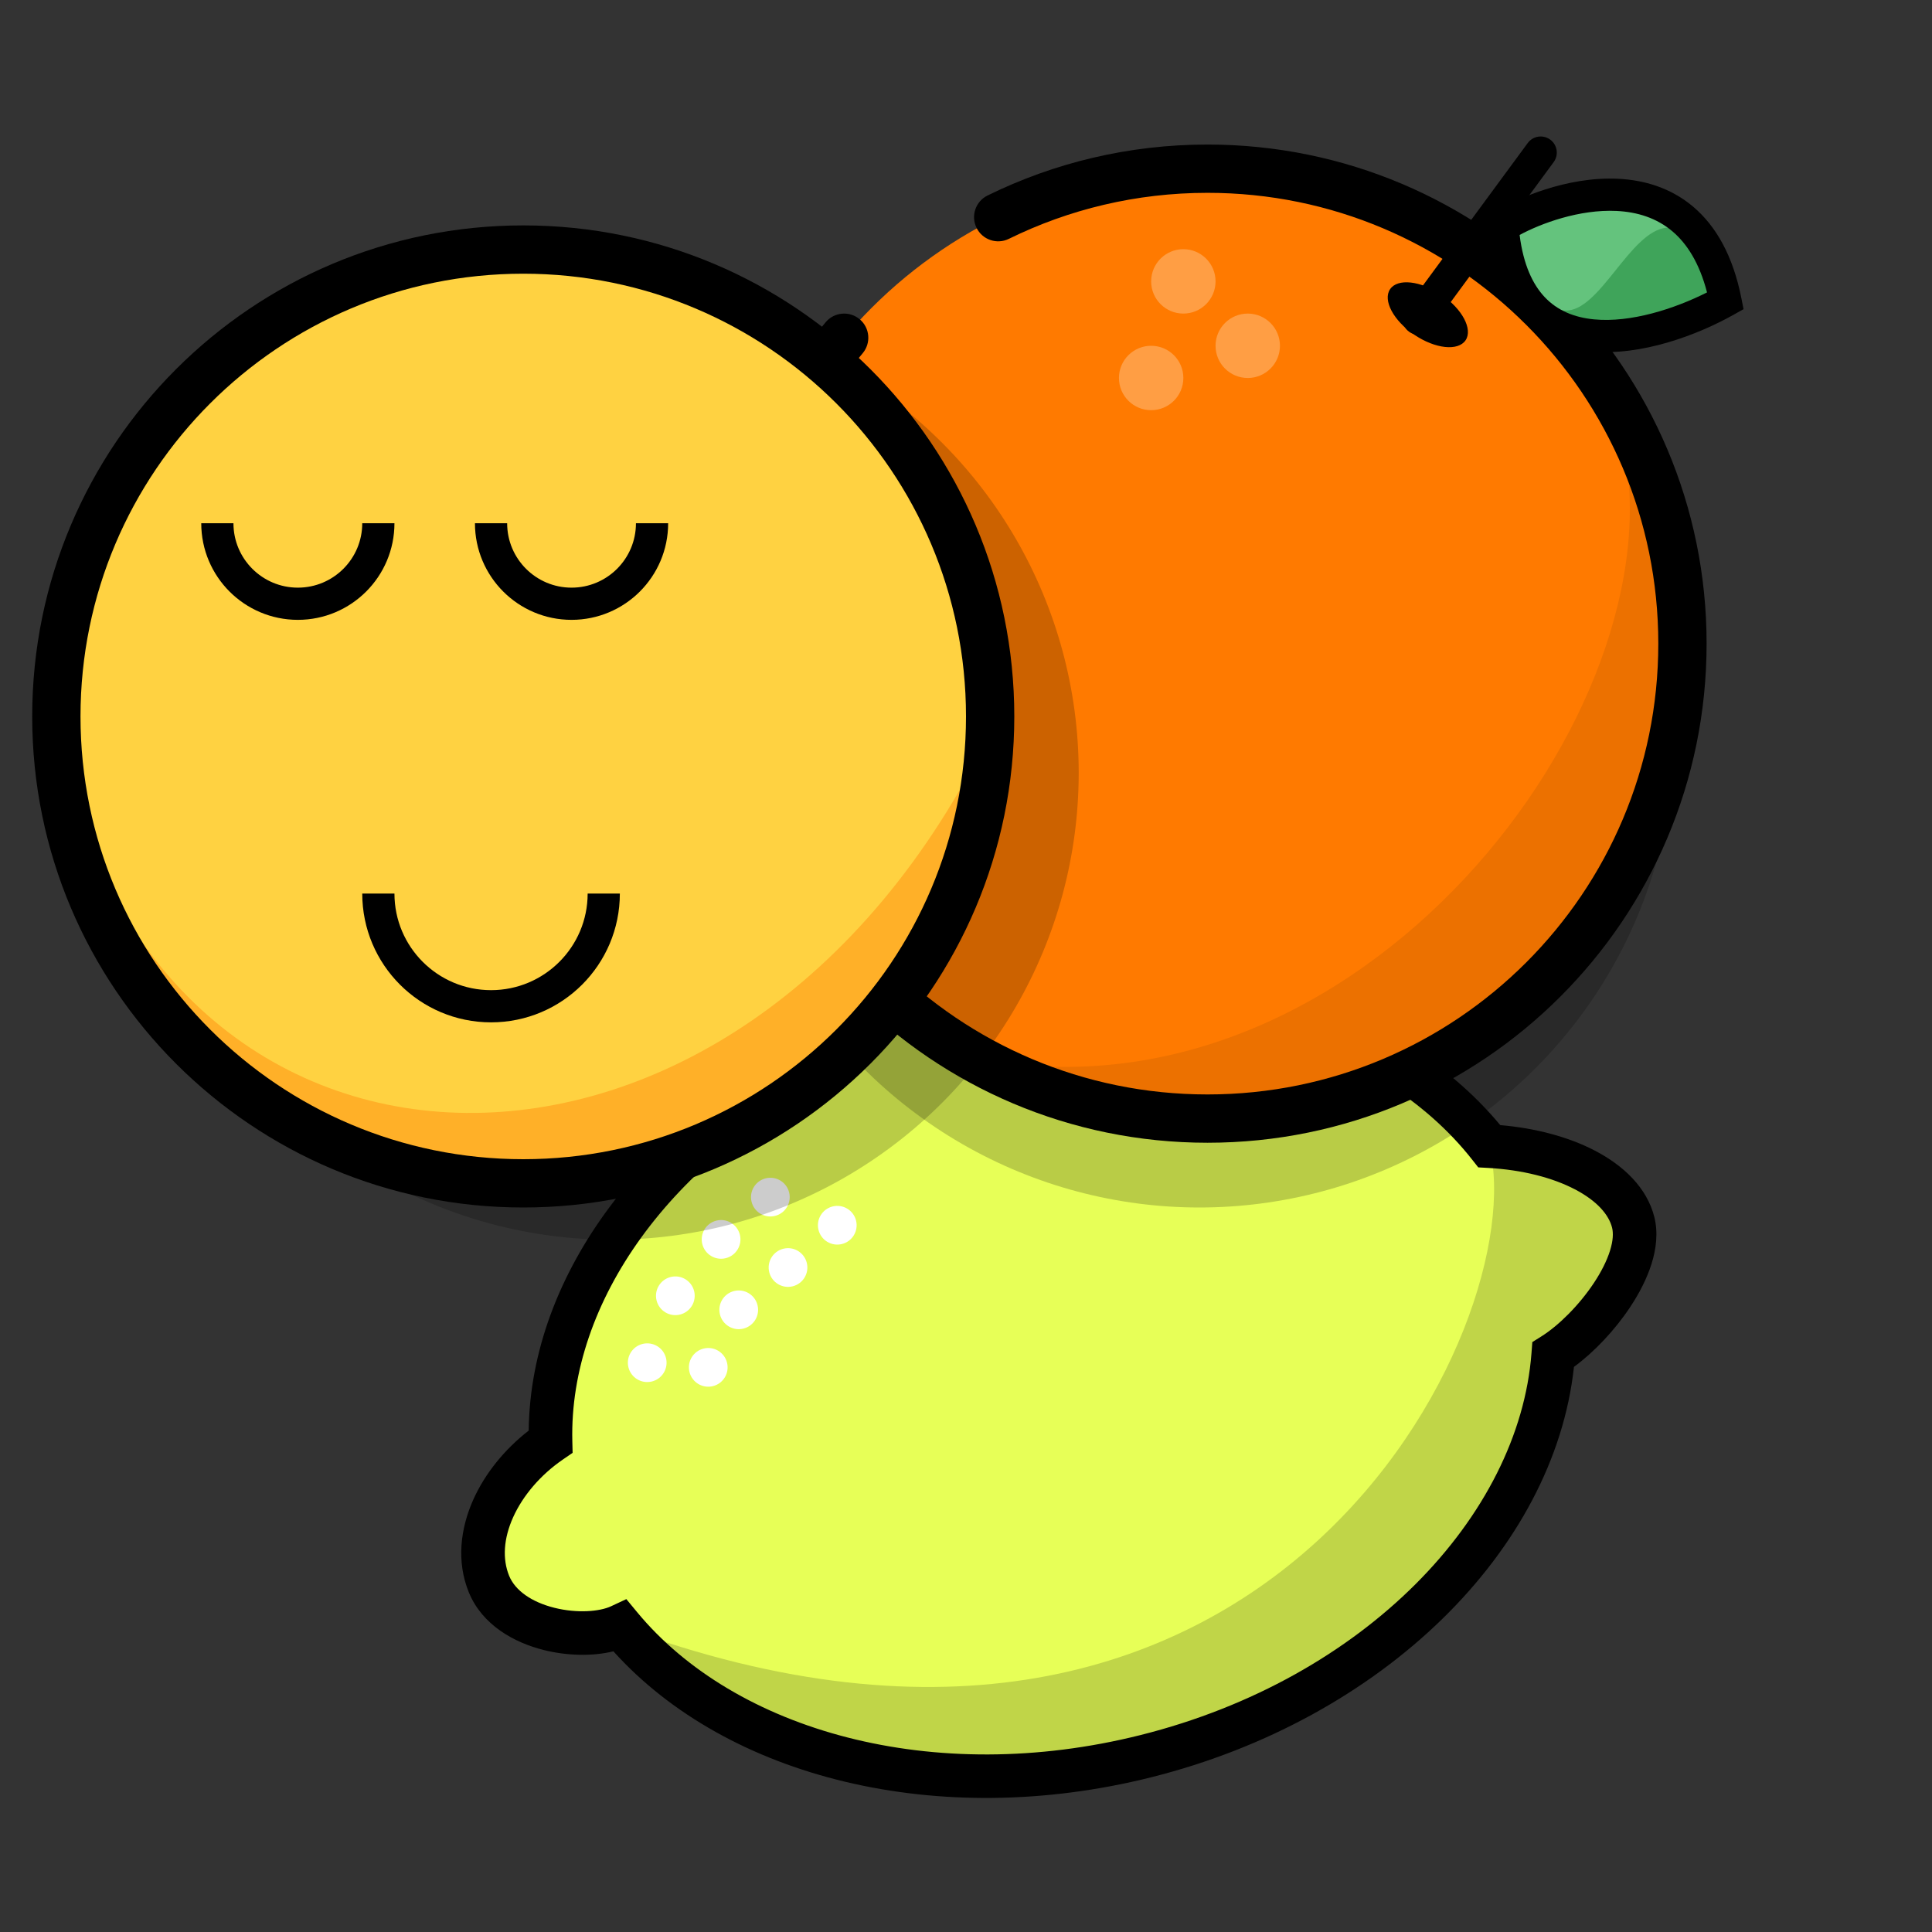 <svg width="120" height="120" viewBox="0 0 120 120" fill="none" xmlns="http://www.w3.org/2000/svg">
<rect x="0" y="0" width="120" height="120" fill="#333333" stroke="none"/>
<g id="Frame 19">
<g id="Flavour x Effect">
<g id="Group 33873">
<path id="Ellipse 32" d="M38.534 101.018C45.029 108.878 57.918 112.428 71.177 109.104C85.495 105.514 95.651 95.059 96.479 84.166C98.937 82.62 102.106 78.572 101.448 75.947C100.79 73.323 97.07 71.466 92.508 71.216C86.121 63.086 73.027 59.364 59.553 62.742C58.653 62.968 57.77 63.221 56.903 63.499C55.884 63.827 54.89 64.19 53.922 64.586C41.878 69.51 33.961 79.508 34.202 89.563C31.03 91.742 29.173 95.462 30.378 98.414C31.583 101.366 36.395 102.019 38.534 101.018Z" fill="#E7FF57"/>
<path id="Ellipse 33" d="M38.534 101.018C45.029 108.878 57.918 112.428 71.177 109.104C85.495 105.514 95.651 95.059 96.479 84.166C98.937 82.62 102.106 78.572 101.448 75.947C100.79 73.323 97.07 71.466 92.508 71.216C95.249 82.15 78.898 116 38.534 101.018Z" fill="#C0D548"/>
<path id="Ellipse 34 (Stroke)" fill-rule="evenodd" clip-rule="evenodd" d="M59.652 62.67C59.495 61.939 59.961 61.22 60.691 61.063C73.756 58.264 86.505 61.857 93.184 69.883C95.383 70.071 97.423 70.615 99.06 71.467C100.824 72.385 102.294 73.76 102.754 75.594C102.999 76.572 102.867 77.585 102.579 78.502C102.288 79.428 101.811 80.343 101.253 81.184C100.294 82.63 99.009 83.984 97.761 84.899C96.531 96.299 85.911 106.778 71.5 110.391C58.274 113.707 45.175 110.422 38.099 102.566C36.787 102.889 35.199 102.844 33.77 102.485C31.949 102.028 29.954 100.945 29.119 98.9C28.342 96.996 28.589 94.933 29.41 93.117C30.137 91.507 31.342 90.02 32.839 88.856C32.951 79.08 40.145 69.717 50.812 64.474C51.483 64.144 52.293 64.42 52.623 65.091C52.952 65.761 52.676 66.572 52.005 66.902C41.688 71.972 35.34 80.858 35.548 89.506L35.566 90.238L34.962 90.653C33.56 91.616 32.474 92.905 31.875 94.231C31.276 95.558 31.197 96.83 31.624 97.878C31.995 98.785 33.008 99.505 34.429 99.862C35.853 100.219 37.251 100.097 37.954 99.768L38.903 99.324L39.57 100.131C45.647 107.485 57.943 111.001 70.842 107.767C84.79 104.27 94.354 94.172 95.124 84.039L95.176 83.359L95.753 82.996C96.794 82.341 98.07 81.088 98.998 79.689C99.458 78.996 99.803 78.311 99.998 77.691C100.196 77.062 100.213 76.585 100.129 76.252C99.931 75.462 99.213 74.596 97.811 73.867C96.434 73.15 94.56 72.659 92.428 72.542L91.817 72.508L91.438 72.027C85.681 64.699 73.867 61.007 61.258 63.709C60.528 63.865 59.809 63.4 59.652 62.67Z" fill="black"/>
<g id="Group 33871">
<circle id="Ellipse 35" cx="40.2" cy="84.64" r="1.202" transform="rotate(-14.075 40.2 84.64)" fill="white"/>
<circle id="Ellipse 36" cx="43.991" cy="84.929" r="1.202" transform="rotate(-14.075 43.991 84.929)" fill="white"/>
<circle id="Ellipse 37" cx="41.947" cy="80.483" r="1.202" transform="rotate(-14.075 41.947 80.483)" fill="white"/>
<circle id="Ellipse 38" cx="45.884" cy="81.355" r="1.202" transform="rotate(-14.075 45.884 81.355)" fill="white"/>
<circle id="Ellipse 39" cx="44.788" cy="76.981" r="1.202" transform="rotate(-14.075 44.788 76.981)" fill="white"/>
<circle id="Ellipse 40" cx="48.945" cy="78.728" r="1.202" transform="rotate(-14.075 48.945 78.728)" fill="white"/>
<circle id="Ellipse 41" cx="47.848" cy="74.355" r="1.202" transform="rotate(-14.075 47.848 74.355)" fill="white"/>
<circle id="Ellipse 42" cx="52.005" cy="76.102" r="1.202" transform="rotate(-14.075 52.005 76.102)" fill="white"/>
</g>
</g>
<g id="Ellipse 44" style="mix-blend-mode:multiply" opacity="0.2">
<circle cx="74.5" cy="45.5" r="29.5" fill="black"/>
</g>
<g id="Group 33870">
<path id="Ellipse 9" d="M104.5 39.977C104.5 56.27 91.292 69.478 75 69.478C58.708 69.478 45.5 56.27 45.5 39.977C45.5 23.685 58.708 10.477 75 10.477C91.292 10.477 104.5 23.685 104.5 39.977Z" fill="#FF7A00"/>
<path id="Vector 2" d="M60.5 65.7C84.355 70.478 104.5 43.934 100.789 27.477L104.5 34.91V45.527L100.259 56.144L90.187 65.7L72.693 70.478L60.5 65.7Z" fill="#EC7100"/>
<path id="Ellipse 10 (Stroke)" fill-rule="evenodd" clip-rule="evenodd" d="M75 11.977C70.569 11.977 66.382 13.006 62.662 14.835C61.919 15.201 61.02 14.894 60.654 14.151C60.288 13.408 60.595 12.508 61.338 12.143C65.461 10.116 70.1 8.978 75 8.978C92.121 8.978 106 22.857 106 39.977C106 57.098 92.121 70.978 75 70.978C57.879 70.978 44 57.098 44 39.977C44 32.373 46.74 25.404 51.286 20.011C51.819 19.377 52.766 19.297 53.399 19.831C54.033 20.364 54.113 21.311 53.58 21.944C49.473 26.817 47 33.106 47 39.977C47 55.441 59.536 67.978 75 67.978C90.464 67.978 103 55.441 103 39.977C103 24.514 90.464 11.977 75 11.977Z" fill="black"/>
<path id="Ellipse 11" d="M91.029 21.136C90.564 21.822 89.139 21.668 87.844 20.791C86.549 19.915 85.876 18.648 86.341 17.962C86.805 17.276 88.231 17.431 89.526 18.307C90.82 19.183 91.493 20.45 91.029 21.136Z" fill="black"/>
<path id="Line 1 (Stroke)" fill-rule="evenodd" clip-rule="evenodd" d="M96.287 8.672C96.732 8.999 96.828 9.625 96.5 10.07L88.912 20.386C88.584 20.831 87.958 20.926 87.513 20.599C87.069 20.271 86.973 19.645 87.3 19.2L94.889 8.885C95.216 8.44 95.843 8.345 96.287 8.672Z" fill="black"/>
<g id="Group 33868">
<path id="Vector 6" d="M93.602 14.06C96.086 12.434 105.5 8.925 107.448 18.686C103.144 21.095 94.35 23.544 93.602 14.06Z" fill="#64C37D"/>
<path id="Vector 7" d="M93.602 14.06C99 29.477 101.5 4.477 107.447 18.686C103.144 21.095 94.5 23.977 93.602 14.06Z" fill="#3FA45A"/>
<path id="Vector 5 (Stroke)" fill-rule="evenodd" clip-rule="evenodd" d="M94.386 14.594C94.621 16.46 95.209 17.667 95.931 18.44C96.723 19.287 97.778 19.719 99.012 19.837C101.291 20.056 103.994 19.186 106.027 18.162C105.546 16.307 104.765 15.125 103.888 14.378C102.9 13.537 101.693 13.164 100.402 13.102C98.104 12.991 95.707 13.878 94.386 14.594ZM105.185 12.855C106.59 14.052 107.633 15.885 108.153 18.49L108.295 19.203L107.66 19.558C105.436 20.804 101.946 22.129 98.82 21.828C97.225 21.675 95.671 21.091 94.47 19.805C93.275 18.526 92.529 16.662 92.33 14.139L92.283 13.548L92.779 13.224C94.141 12.332 97.322 10.951 100.498 11.104C102.115 11.181 103.782 11.66 105.185 12.855Z" fill="black"/>
</g>
<path id="Ellipse 15" d="M73.5 23.477C73.5 24.582 72.605 25.477 71.5 25.477C70.395 25.477 69.5 24.582 69.5 23.477C69.5 22.373 70.395 21.477 71.5 21.477C72.605 21.477 73.5 22.373 73.5 23.477Z" fill="#FF9E44"/>
<path id="Ellipse 16" d="M79.5 21.477C79.5 22.582 78.605 23.477 77.5 23.477C76.395 23.477 75.5 22.582 75.5 21.477C75.5 20.373 76.395 19.477 77.5 19.477C78.605 19.477 79.5 20.373 79.5 21.477Z" fill="#FF9E44"/>
<path id="Ellipse 17" d="M75.5 17.477C75.5 18.582 74.605 19.477 73.5 19.477C72.395 19.477 71.5 18.582 71.5 17.477C71.5 16.373 72.395 15.477 73.5 15.477C74.605 15.477 75.5 16.373 75.5 17.477Z" fill="#FF9E44"/>
</g>
<g id="Ellipse 43" style="mix-blend-mode:multiply" opacity="0.2">
<circle cx="38" cy="48" r="29" fill="black"/>
</g>
<g id="Group 33874">
<circle id="Ellipse 43_2" cx="32.5" cy="45.5" r="29" fill="#FFD241"/>
<path id="Ellipse 45" d="M32.501 74.5C48.517 74.5 61.501 61.516 61.501 45.5C46 77.5 9.5 76.5 3.501 45.5C3.501 61.516 16.485 74.5 32.501 74.5Z" fill="#FFB028"/>
<path id="Ellipse 44 (Stroke)" fill-rule="evenodd" clip-rule="evenodd" d="M32.5 17C17.312 17 5 29.312 5 44.5C5 59.688 17.312 72 32.5 72C47.688 72 60 59.688 60 44.5C60 29.312 47.688 17 32.5 17ZM2 44.5C2 27.655 15.655 14 32.5 14C49.345 14 63 27.655 63 44.5C63 61.345 49.345 75 32.5 75C15.655 75 2 61.345 2 44.5Z" fill="black"/>
<path id="Ellipse 46" d="M23.5 32.5C23.5 35.261 21.261 37.5 18.5 37.5C15.739 37.5 13.5 35.261 13.5 32.5" stroke="black" stroke-width="2"/>
<path id="Ellipse 47" d="M40.5 32.5C40.5 35.261 38.261 37.5 35.5 37.5C32.739 37.5 30.5 35.261 30.5 32.5" stroke="black" stroke-width="2"/>
<path id="Ellipse 48" d="M37.5 55.5C37.5 59.366 34.366 62.5 30.5 62.5C26.634 62.5 23.5 59.366 23.5 55.5" stroke="black" stroke-width="2"/>
</g>
</g>
</g>
</svg>
